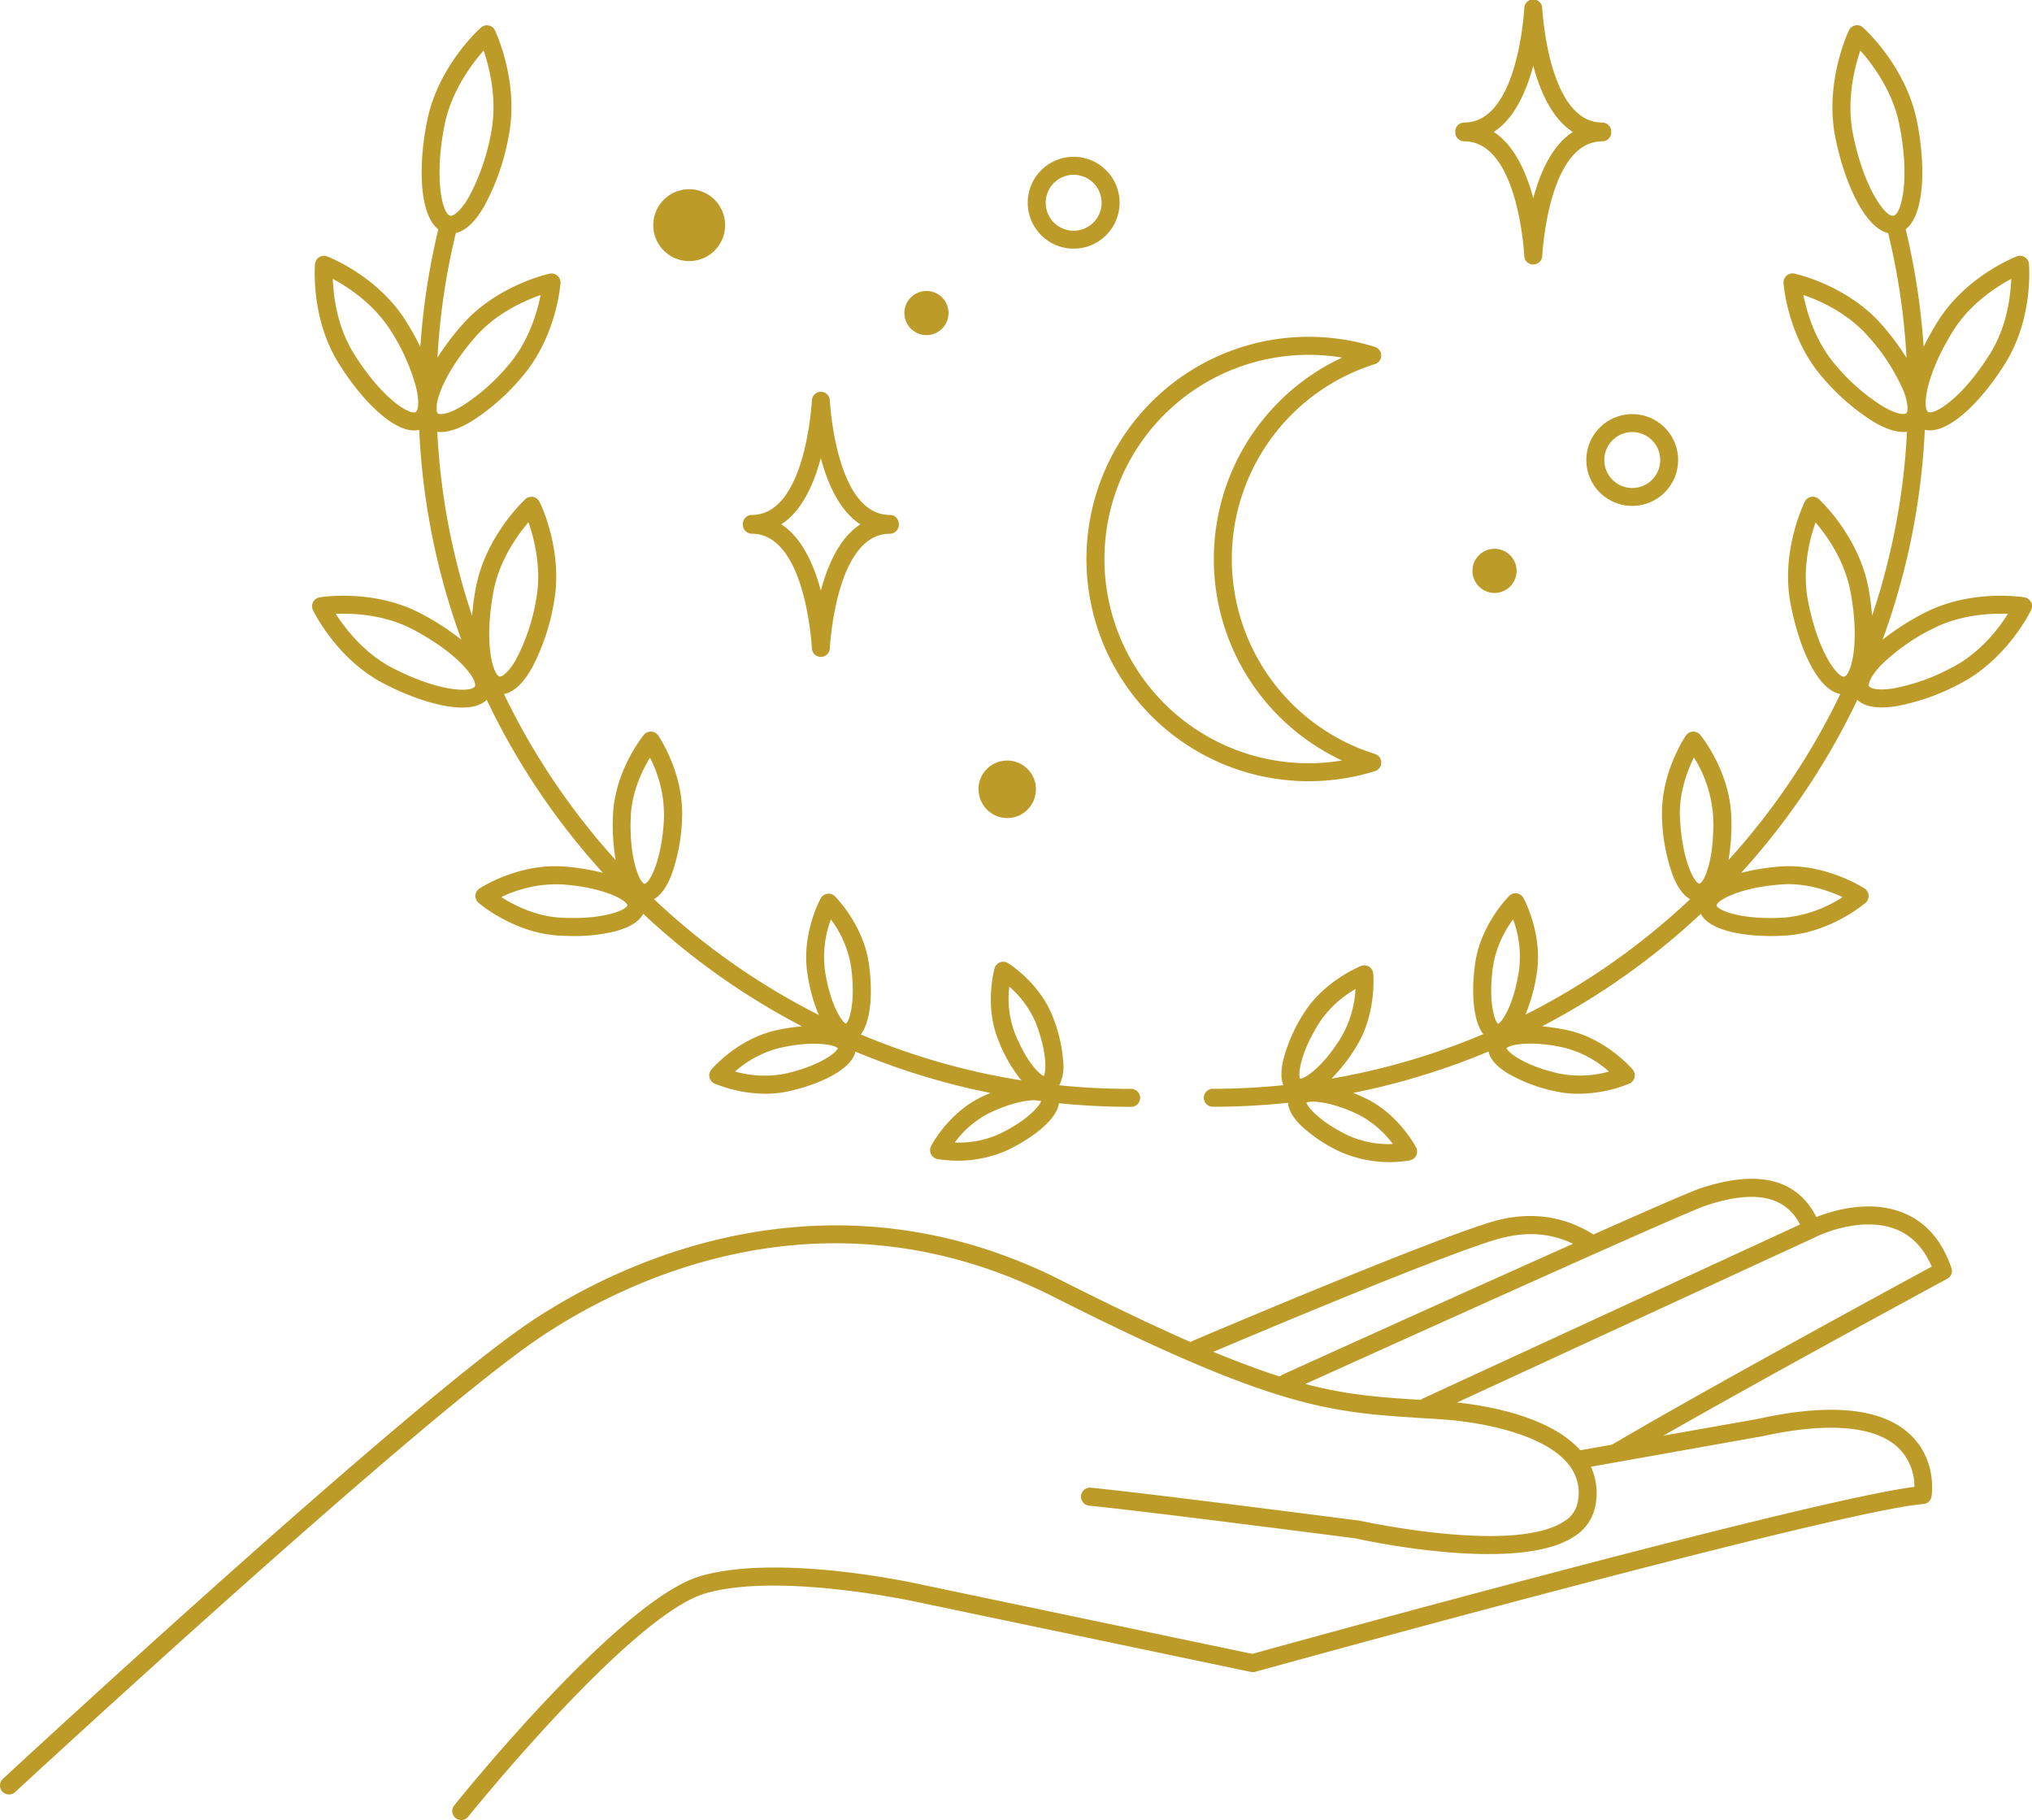 <svg xmlns="http://www.w3.org/2000/svg" viewBox="0 0 565.47 506.43"><defs><style>.cls-1{fill:#bd9b29;}</style></defs><g id="Layer_2" data-name="Layer 2"><g id="Слой_1" data-name="Слой 1"><path class="cls-1" d="M407.48,39.33c13.85,0,16.34,26.47,16.7,31.77a2.5,2.5,0,0,0,5,0c.36-5.3,2.85-31.77,16.7-31.77a2.5,2.5,0,0,0,2.5-2.5s0-.07,0-.11,0-.08,0-.12a2.5,2.5,0,0,0-2.5-2.5c-13.85,0-16.34-26.46-16.7-31.77a2.5,2.5,0,0,0-5,0c-.36,5.31-2.85,31.77-16.7,31.77a2.5,2.5,0,0,0-2.5,2.5s0,.08,0,.12,0,.07,0,.11A2.5,2.5,0,0,0,407.48,39.33Zm19.2-21.06c1.92,7.24,5.24,14.73,11,18.45-5.75,3.71-9.07,11.21-11,18.45-1.93-7.24-5.25-14.74-11-18.45C421.43,33,424.75,25.51,426.68,18.27ZM209.23,148.52c13.85,0,16.34,26.46,16.7,31.77a2.5,2.5,0,0,0,5,0c.36-5.31,2.85-31.77,16.7-31.77a2.5,2.5,0,0,0,2.5-2.5s0-.08,0-.12,0-.07,0-.11a2.5,2.5,0,0,0-2.5-2.5c-13.85,0-16.34-26.47-16.7-31.77a2.5,2.5,0,0,0-5,0c-.36,5.3-2.85,31.77-16.7,31.77a2.5,2.5,0,0,0-2.5,2.5s0,.07,0,.11,0,.08,0,.12A2.5,2.5,0,0,0,209.23,148.52Zm19.19-21.07c1.92,7.24,5.25,14.74,11,18.45-5.74,3.72-9.07,11.21-11,18.46-1.92-7.25-5.25-14.74-11-18.46C223.17,142.19,226.5,134.69,228.42,127.45Zm135.75,89.93a61.85,61.85,0,0,0,18.46-2.81,2.5,2.5,0,0,0,0-4.77,56.85,56.85,0,0,1,0-108.49,2.5,2.5,0,0,0,0-4.77,61.83,61.83,0,1,0-18.46,120.84Zm0-118.64a56.59,56.59,0,0,1,9.31.76,61.87,61.87,0,0,0,0,112.12,57.7,57.7,0,0,1-9.31.76,56.82,56.82,0,1,1,0-113.64ZM106.73,190.17c7.4,3.85,15.77,6.71,21.89,6.71,2.9,0,5.28-.65,6.83-2.14a198.18,198.18,0,0,0,32.34,48.15,60.15,60.15,0,0,0-11.22-1.79c-12.37-.81-22.7,5.85-23.13,6.13a2.5,2.5,0,0,0-.26,4c.39.34,9.77,8.28,22.13,9.09,1.44.09,2.86.14,4.24.14a46.56,46.56,0,0,0,11.64-1.32c4.76-1.26,6.91-3.12,7.81-4.87a199,199,0,0,0,44.18,31.32,55,55,0,0,0-7.35,1.14c-10.56,2.39-17.58,10.54-17.87,10.88a2.51,2.51,0,0,0,.88,3.9A38.07,38.07,0,0,0,213,304.34a29.68,29.68,0,0,0,6.63-.72c8.65-1.95,17.4-6.1,18.42-11a197.51,197.51,0,0,0,37.59,11.51c-.84.35-1.69.72-2.53,1.13-9.13,4.38-13.82,13.26-14,13.64a2.5,2.5,0,0,0,1.73,3.6,34,34,0,0,0,19.41-2.41c7.25-3.48,13.79-8.55,14.45-13.1,6.61.66,13.3,1,20.08,1a2.5,2.5,0,0,0,0-5,194.14,194.14,0,0,1-20-1,11.78,11.78,0,0,0,1.11-6.35A42,42,0,0,0,293,283c-3.65-9.45-12.14-14.82-12.5-15a2.5,2.5,0,0,0-3.73,1.44c-.11.41-2.78,10.09.88,19.54a42,42,0,0,0,6.32,11.33l.29.32a192,192,0,0,1-44.72-12.79c2.93-3.82,3.35-12.13,2.24-19.77-1.55-10.72-9.12-18.35-9.44-18.67a2.49,2.49,0,0,0-3.95.58c-.22.4-5.31,9.86-3.75,20.58a47.43,47.43,0,0,0,3.21,11.87A194.7,194.7,0,0,1,182,250.2c1.63-.93,3.39-2.92,4.91-6.88a51.49,51.49,0,0,0,2.9-15.66c.53-12.38-6.35-22.56-6.64-23a2.51,2.51,0,0,0-4-.17c-.33.4-8.06,9.95-8.59,22.33a57.22,57.22,0,0,0,.75,12.5,193.55,193.55,0,0,1-31.08-46.2c2.21-.41,5-2.24,7.88-7.44a61.12,61.12,0,0,0,6-17.95c2.69-14.44-3.7-27.55-4-28.1a2.49,2.49,0,0,0-3.93-.73c-.45.42-11.12,10.35-13.81,24.79-.47,2.53-.82,5.12-1,7.67a190.85,190.85,0,0,1-9.7-51.21,7.22,7.22,0,0,0,1,.07c2,0,4.69-.73,8.23-2.8A61.17,61.17,0,0,0,145.15,105c9.64-11.08,10.79-25.61,10.83-26.22a2.5,2.5,0,0,0-3-2.63c-.61.13-14.84,3.28-24.48,14.36a73.65,73.65,0,0,0-6.76,9,192.09,192.09,0,0,1,5.11-34.66c2.26-.52,5.07-2.47,8-7.65a64.66,64.66,0,0,0,6.65-19C144.6,23,138,9.05,137.75,8.47a2.48,2.48,0,0,0-3.91-.79c-.49.43-12,10.8-15,26.06-2.54,12.64-2.08,26,3.13,30.08a196.4,196.4,0,0,0-5,32.72,75.54,75.54,0,0,0-4-7.18h0c-7.78-12.46-21.35-17.8-21.92-18a2.46,2.46,0,0,0-2.22.21,2.5,2.5,0,0,0-1.17,1.9c-.05.62-1.2,15.15,6.58,27.61,6,9.69,14.62,18.69,21,18.69a6.07,6.07,0,0,0,1.42-.18A195.69,195.69,0,0,0,128.38,178a71.41,71.41,0,0,0-11.44-7.37c-13-6.79-27.42-4.51-28-4.41a2.5,2.5,0,0,0-1.85,3.54C87.33,170.27,93.71,183.38,106.73,190.17ZM218.55,298.75a29.92,29.92,0,0,1-14-.59,29.8,29.8,0,0,1,12.4-6.56c9.56-2.16,15.3-.86,16.21.09C232.72,292.94,228.11,296.58,218.55,298.75Zm12.67-42.92a29.83,29.83,0,0,1,5.57,12.87c1.4,9.7-.35,15.31-1.36,16.15-1.22-.52-4.49-5.4-5.9-15.1A30,30,0,0,1,231.22,255.83Zm-93.9-91.22c1.61-8.65,6.64-15.65,9.74-19.29,1.58,4.51,3.75,12.85,2.14,21.5h0a55.86,55.86,0,0,1-5.47,16.44c-2.4,4.32-4.22,5.05-4.65,5C137.3,187.9,134.56,179.46,137.32,164.61Zm18.32,90.71c-6.81-.45-12.73-3.52-16.13-5.69a35.08,35.08,0,0,1,16.73-3.54c11.83.78,18.22,4.45,18.34,5.83C174.27,253.29,167.46,256.09,155.64,255.32Zm122.45,60.23a27.45,27.45,0,0,1-12.41,2.37,27.4,27.4,0,0,1,9.61-8.2c5.75-2.76,10.18-3.57,12.62-3.58.6.08,1.2.17,1.81.24C289.37,307.72,285.86,311.81,278.09,315.55Zm4.17-28.47a27.37,27.37,0,0,1-1.39-12.54,27.49,27.49,0,0,1,7.42,10.21c3.11,8.06,2.86,13.46,2.2,14.65C289.2,299,285.38,295.14,282.26,287.08Zm-106.72-60c.3-6.82,3.24-12.8,5.34-16.25a35.18,35.18,0,0,1,3.9,16.64c-.51,11.84-4,18.31-5.42,18.47C178,245.63,175,238.89,175.54,227.05ZM132.26,93.79c5.78-6.64,13.66-10.12,18.18-11.69-.92,4.69-3.28,13-9.06,19.62a55.85,55.85,0,0,1-13,11.39c-4.26,2.5-6.19,2.22-6.53,1.92a1.21,1.21,0,0,1-.33-.69c0-.47,0-1,0-1.42C121.83,109.49,124.75,102.43,132.26,93.79Zm-8.53-59.07c1.89-9.38,7.52-16.87,10.86-20.65,1.63,4.76,3.94,13.83,2,23.24a60,60,0,0,1-6.08,17.45c-2.4,4.16-4.44,5.44-5.2,5.28C123.09,59.59,120.74,49.63,123.73,34.72Zm-8,79.91c-1.53,1-9.25-3.41-17.25-16.22-4.67-7.47-5.69-16-5.87-20.81C96.81,79.85,104,84.51,108.72,92h0a56.37,56.37,0,0,1,7.08,15.81C116.94,112.62,116.11,114.39,115.72,114.63ZM114.63,175C128,182,133,189.36,132.14,191s-9.7,1.75-23.09-5.23c-7.81-4.07-13-10.92-15.61-14.95C98.22,170.59,106.83,171,114.63,175ZM298.78,69.19A12.78,12.78,0,1,0,286,56.41,12.79,12.79,0,0,0,298.78,69.19Zm0-20.55A7.78,7.78,0,1,1,291,56.41,7.78,7.78,0,0,1,298.78,48.64ZM441.45,128a12.77,12.77,0,1,0,12.77-12.77A12.79,12.79,0,0,0,441.45,128Zm12.77-7.77a7.78,7.78,0,1,1-7.77,7.77A7.78,7.78,0,0,1,454.22,120.23Zm75.56,217.31c-9.65-4-20.49-.42-24.32,1.12-5.37-10.63-16.23-13.31-32.29-8-2.46.82-14.39,6-29.75,12.85-13.27-8.39-25.92-4.31-30.13-2.95-20.64,6.68-78.84,31.47-81.31,32.52a2.35,2.35,0,0,0-.6.38c-9.9-4.33-21.63-9.91-36-17.16-27.31-13.8-56.13-18.31-85.69-13.41-29.28,4.86-51.93,18-62.82,25.43C112.19,392,5.33,490.77.8,495a2.5,2.5,0,0,0,3.4,3.67c1.11-1,111.11-102.73,145.52-126.14,21.35-14.52,78.06-44.73,143.44-11.69,61.58,31.13,76.86,32.11,102.18,33.74,2.33.14,4.75.3,7.3.48s25.91,2.16,34,12.6A12.46,12.46,0,0,1,439.05,418a7.91,7.91,0,0,1-3.76,5.32c-14,9.3-56.69-.13-57.12-.22l-.22,0c-.58-.08-58.2-7.54-74.37-9.13a2.5,2.5,0,1,0-.49,5c15.75,1.55,71.22,8.73,74.1,9.1,3.05.68,45.31,9.79,60.86-.51a12.87,12.87,0,0,0,5.92-8.59,17.73,17.73,0,0,0-1.23-10.83L490,399.72l.11,0c18.42-4.09,31.58-3,38.07,3.06a15,15,0,0,1,4.57,10.95c-29.54,3.78-172.26,43.16-184.25,46.48L256.78,441c-1.6-.37-39.55-8.81-61.74-2.47-22.35,6.39-66.76,61.51-68.64,63.85a2.5,2.5,0,0,0,3.9,3.13c.45-.56,45.29-56.22,66.11-62.17s58.89,2.45,59.31,2.54l92.33,19.34a2.48,2.48,0,0,0,1.18,0c1.62-.45,162.23-44.87,186-46.7a2.51,2.51,0,0,0,2.28-2.08c.07-.41,1.59-10.12-5.9-17.22-7.84-7.43-22.17-8.89-42.6-4.36l-26.13,4.63c31.11-17.75,78.43-43.36,79-43.65a2.5,2.5,0,0,0,1.17-3C540.42,345.22,536,340.1,529.78,337.54Zm-55-2.09c13.41-4.47,22-2.74,26.14,5.28L396,389.13a2.61,2.61,0,0,0-.61.41c-11.25-.72-20.3-1.32-32.15-4.43C383.44,376,468.05,337.68,474.75,335.45Zm-59.92,9.92c5.68-1.84,13.94-3.59,22.89.73-33.24,14.82-78,35.11-80.84,36.41a2.54,2.54,0,0,0-.75.53c-5.41-1.71-11.46-4-18.51-6.87C351,370.5,397.35,351,414.83,345.37ZM448.58,402l-.05,0-8.7,1.54-.08,0c-8.53-9.64-26.81-12.5-34.27-13.28L506.16,343.8c.11-.05,12-5.66,21.7-1.64,4.27,1.77,7.53,5.22,9.71,10.28C526.87,358.25,474.67,386.61,448.58,402Zm116.6-234.47a2.48,2.48,0,0,0-1.8-1.31c-.61-.1-15-2.38-28,4.41A69.6,69.6,0,0,0,523.89,178a196,196,0,0,0,11.75-58.42,6.63,6.63,0,0,0,1.41.17c6.39,0,15-9,21-18.69,7.78-12.46,6.63-27,6.58-27.61a2.49,2.49,0,0,0-1.17-1.9,2.46,2.46,0,0,0-2.22-.21c-.58.22-14.14,5.56-21.92,18a73.83,73.83,0,0,0-4,7.17,197.32,197.32,0,0,0-5-32.71c5.21-4.07,5.66-17.44,3.13-30.08-3.07-15.26-14.52-25.63-15-26.06a2.49,2.49,0,0,0-3.92.79c-.28.58-6.85,14.56-3.78,29.83,2.56,12.77,8.23,25.07,14.7,26.6a192.5,192.5,0,0,1,5.11,34.71,72.67,72.67,0,0,0-6.76-9.1c-9.65-11.08-23.88-14.23-24.48-14.36a2.51,2.51,0,0,0-3,2.63c.05.61,1.19,15.14,10.83,26.22a61.41,61.41,0,0,0,14.3,12.43c3.54,2.07,6.21,2.8,8.23,2.8a7.34,7.34,0,0,0,1-.07,190.86,190.86,0,0,1-9.71,51.21,76.73,76.73,0,0,0-1-7.67c-2.69-14.44-13.36-24.37-13.81-24.79a2.49,2.49,0,0,0-3.93.73c-.27.55-6.66,13.66-4,28.1,2.23,12,7.4,24.24,13.9,25.4A193.23,193.23,0,0,1,481,239.33a57.15,57.15,0,0,0,.76-12.5c-.54-12.38-8.27-21.93-8.6-22.33a2.5,2.5,0,0,0-4,.17c-.29.43-7.17,10.61-6.64,23a51.5,51.5,0,0,0,2.89,15.66c1.53,4,3.29,6,4.92,6.88a194.55,194.55,0,0,1-45.84,32.14,47.86,47.86,0,0,0,3.22-11.87c1.55-10.72-3.53-20.18-3.75-20.58a2.5,2.5,0,0,0-4-.58c-.32.32-7.88,7.95-9.44,18.67-1.11,7.64-.69,15.95,2.25,19.77a192.37,192.37,0,0,1-42.24,12.38,48.65,48.65,0,0,0,6.88-8.86c5.69-9.22,4.78-19.92,4.74-20.37A2.48,2.48,0,0,0,381,269a2.46,2.46,0,0,0-2.22-.2c-.42.16-10.4,4.15-16.09,13.37h0a45.08,45.08,0,0,0-5.57,12.73c-.77,3.31-.59,5.55,0,7.07a195.85,195.85,0,0,1-19.62,1,2.5,2.5,0,0,0,0,5,198.79,198.79,0,0,0,20.95-1.11c.08,1.65,1,3.8,3.69,6.43a41.91,41.91,0,0,0,10.79,7.19,34,34,0,0,0,19.41,2.41,2.5,2.5,0,0,0,1.74-3.6c-.2-.38-4.89-9.26-14-13.64h0c-1.16-.56-2.33-1.07-3.51-1.54a197.71,197.71,0,0,0,37.66-11.52c.35,1.74,1.73,3.87,5.42,6.12a44.55,44.55,0,0,0,13,4.92,29.83,29.83,0,0,0,6.64.72,38,38,0,0,0,14.17-2.84,2.51,2.51,0,0,0,1.42-1.73,2.54,2.54,0,0,0-.53-2.17c-.3-.34-7.31-8.49-17.87-10.88a55.9,55.9,0,0,0-7.34-1.15,199.13,199.13,0,0,0,44.16-31.3c2.23,4.34,10.7,6.18,19.48,6.18,1.4,0,2.82-.05,4.22-.14,12.36-.81,21.74-8.75,22.13-9.09a2.5,2.5,0,0,0-.26-4c-.44-.28-10.77-6.93-23.13-6.13a60.15,60.15,0,0,0-11.22,1.79,198.32,198.32,0,0,0,32.34-48.14c1.23,1.16,3.31,2.1,6.81,2.1a26.4,26.4,0,0,0,4.06-.35,61.44,61.44,0,0,0,17.84-6.33c13-6.79,19.41-19.9,19.67-20.46A2.47,2.47,0,0,0,565.18,167.48Zm-62.1-.66h0c-1.61-8.65.57-17,2.15-21.51,3.1,3.63,8.12,10.61,9.73,19.3,2.77,14.85,0,23.29-1.75,23.62S505.85,181.67,503.08,166.82ZM415.5,268.7a30,30,0,0,1,5.57-12.88,29.82,29.82,0,0,1,1.68,13.93c-1.43,9.88-4.8,14.76-5.86,15.13C415.88,284.12,414.08,278.5,415.5,268.7ZM367,284.8a29.91,29.91,0,0,1,10.22-9.59,29.88,29.88,0,0,1-4,13.44c-5.14,8.33-10.08,11.51-11.41,11.51h0C361.18,299,361.8,293.14,367,284.8Zm11,25.34a27.52,27.52,0,0,1,9.6,8.2,27.41,27.41,0,0,1-12.4-2.37c-7.79-3.74-11.3-7.85-11.63-9.17,1.24-.57,6.64-.4,14.43,3.34Zm69.84-12a29.73,29.73,0,0,1-14,.58c-9.56-2.17-14.18-5.81-14.6-7.06.92-.95,6.66-2.25,16.21-.09A29.82,29.82,0,0,1,447.75,298.17ZM543.57,92c4.66-7.47,11.91-12.15,16.12-14.4-.17,4.76-1.19,13.3-5.87,20.8-8,12.81-15.73,17.17-17.26,16.22S535.57,104.82,543.57,92Zm-27.92-54.7c-1.88-9.38.42-18.47,2.05-23.24,3.34,3.76,9,11.24,10.86,20.65,3,14.91.64,24.87-1.64,25.32S518.64,52.22,515.65,37.31ZM530.49,115c-.34.3-2.27.58-6.53-1.92a55.85,55.85,0,0,1-13.05-11.39c-5.78-6.64-8.14-14.94-9.06-19.62,4.51,1.55,12.37,5,18.17,11.69a56,56,0,0,1,9.48,14.51,15.81,15.81,0,0,1,1.33,5c0,.25,0,.5,0,.75A1.61,1.61,0,0,1,530.49,115Zm-63,112.41c-.3-6.81,2.11-13,3.91-16.64a35.09,35.09,0,0,1,5.32,16.25c.51,11.84-2.44,18.58-3.81,18.86C471.54,245.75,468,239.29,467.51,227.44ZM496,246.09c6.81-.44,13.08,1.83,16.74,3.54a35.18,35.18,0,0,1-16.13,5.69c-11.82.77-18.64-2-18.94-3.39C477.83,250.54,484.22,246.87,496,246.09Zm47.2-60.36a55.67,55.67,0,0,1-16.31,5.83c-4.88.77-6.57-.2-6.78-.6s0-2.35,3.39-5.91a56.09,56.09,0,0,1,14.12-10c6.8-3.55,14.21-4.28,19.16-4.28.74,0,1.42,0,2,0C556.29,174.81,551.08,181.65,543.24,185.73Zm-270.92,33.9a8,8,0,1,1,8,8A8,8,0,0,1,272.32,219.63ZM251.68,87.11a6.14,6.14,0,1,1,6.14,6.14A6.14,6.14,0,0,1,251.68,87.11Zm164.22,65.6a6.14,6.14,0,1,1-6.14,6.14A6.13,6.13,0,0,1,415.9,152.71ZM181.79,62.65a10,10,0,1,1,10,10A10,10,0,0,1,181.79,62.65Z"/></g></g></svg>